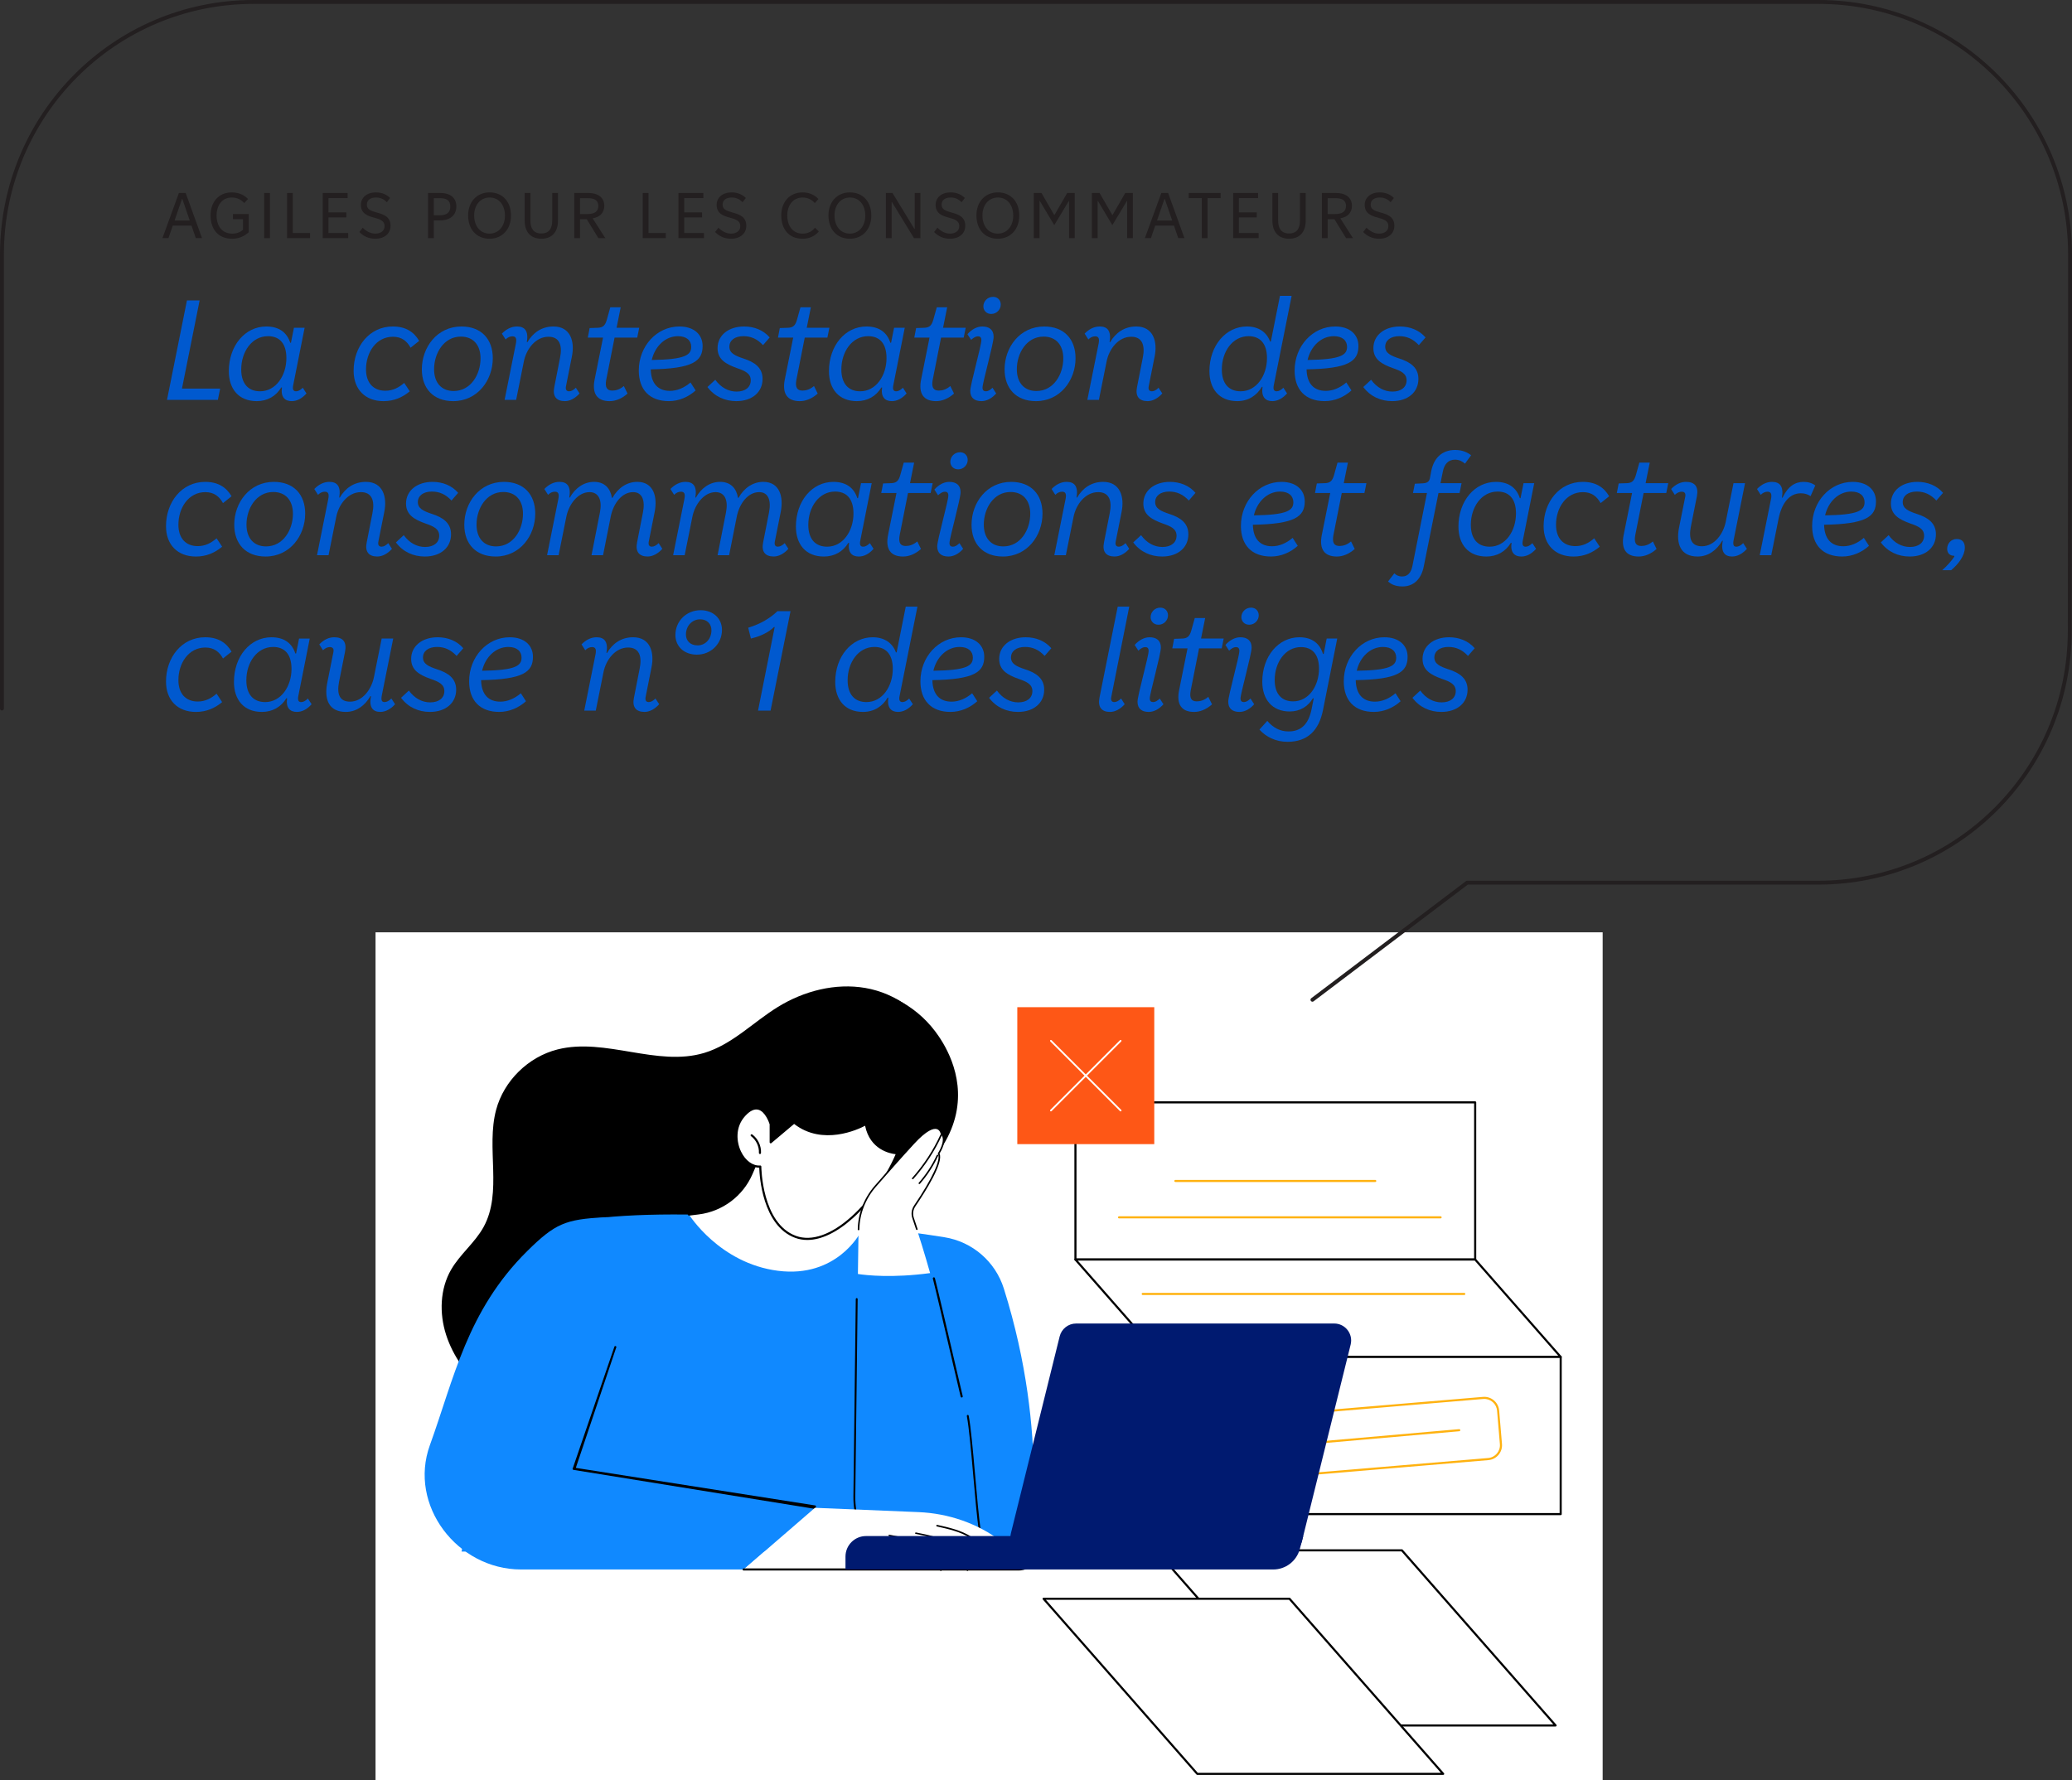 <svg xmlns="http://www.w3.org/2000/svg" xmlns:xlink="http://www.w3.org/1999/xlink" id="uuid-d842253d-c451-49f8-8462-7f6a868dd8aa" data-name="Calque 1" viewBox="0 0 320 275"><rect x="0" y="0" width="320" height="275" fill="#333333" stroke="none"/><defs><style>      .uuid-aec037a5-2c64-4f5a-8b4e-f6f7876a20de, .uuid-c6b29a44-2baa-42d3-9fbb-1afdb09be913, .uuid-4c6c3a3f-a75c-4bc6-a3bc-2c195937be29 {        fill: none;      }      .uuid-c6b29a44-2baa-42d3-9fbb-1afdb09be913 {        stroke: #231f20;        stroke-linecap: round;        stroke-linejoin: round;        stroke-width: .6px;      }      .uuid-380f0e46-c9fd-468d-936d-cdd75b1a5f69 {        fill: #231f20;      }      .uuid-167d346e-cab6-485c-81da-64b3735868e2 {        fill: #fe5716;      }      .uuid-4982195e-efdf-4c8d-a156-69452a325719 {        fill: #0059cf;      }      .uuid-4c6c3a3f-a75c-4bc6-a3bc-2c195937be29 {        stroke: #fff;        stroke-miterlimit: 10;        stroke-width: .074px;      }      .uuid-9ad41920-2ac4-4190-a6c1-78745b98e0a6 {        fill: #1089ff;      }      .uuid-10b9cdec-87dd-4cc6-ac34-16a577294489 {        clip-path: url(#uuid-8e7a969f-cd19-42dc-a751-2547253a0311);      }      .uuid-e5bc8e5d-2d03-448f-aea7-27ae50bf61bf {        fill: #fff;      }      .uuid-ea5b98b1-7b83-4f0c-896b-acda24f735b6 {        clip-path: url(#uuid-9b308573-e8e4-4772-a47c-5d368e1844fb);      }      .uuid-a11b3cec-726a-4f22-8b54-cfd2256e147d {        fill: #ffb210;      }      .uuid-fa7f10ff-d075-4aa2-9b5e-e838098abf3b {        clip-path: url(#uuid-7d7e98ab-19ca-4ced-a344-ce86477a3306);      }      .uuid-a2816836-f91f-4106-9210-b7e38e86ebf4 {        fill: #001a70;      }    </style><clipPath id="uuid-9b308573-e8e4-4772-a47c-5d368e1844fb"><rect class="uuid-aec037a5-2c64-4f5a-8b4e-f6f7876a20de" x="57.998" y="144.011" width="189.518" height="136.841"></rect></clipPath><clipPath id="uuid-8e7a969f-cd19-42dc-a751-2547253a0311"><rect class="uuid-aec037a5-2c64-4f5a-8b4e-f6f7876a20de" x="57.998" y="144.011" width="189.517" height="136.841"></rect></clipPath><clipPath id="uuid-7d7e98ab-19ca-4ced-a344-ce86477a3306"><rect class="uuid-aec037a5-2c64-4f5a-8b4e-f6f7876a20de" width="320" height="275"></rect></clipPath></defs><g class="uuid-ea5b98b1-7b83-4f0c-896b-acda24f735b6"><rect class="uuid-e5bc8e5d-2d03-448f-aea7-27ae50bf61bf" x="57.998" y="144.011" width="189.517" height="136.841"></rect><polygon class="uuid-e5bc8e5d-2d03-448f-aea7-27ae50bf61bf" points="216.511 239.472 178.532 239.472 202.271 266.519 240.25 266.519 216.511 239.472"></polygon><g class="uuid-10b9cdec-87dd-4cc6-ac34-16a577294489"><path d="M240.25,266.681h-37.979c-.047,0-.091-.02-.122-.055l-23.739-27.047c-.042-.048-.052-.116-.026-.174.026-.058.084-.096.148-.096h37.979c.047,0,.091.02.122.055l23.739,27.047c.042.048.052.116.026.174-.026.058-.084.095-.148.095M202.344,266.357h37.547l-23.454-26.722h-37.547l23.454,26.722Z"></path><polygon class="uuid-e5bc8e5d-2d03-448f-aea7-27ae50bf61bf" points="199.149 246.948 161.17 246.948 184.909 273.995 222.888 273.995 199.149 246.948"></polygon><path d="M222.888,274.157h-37.979c-.047,0-.091-.02-.122-.055l-23.739-27.047c-.042-.048-.052-.116-.026-.174.026-.058.084-.096.148-.096h37.979c.047,0,.091.02.122.055l23.739,27.047c.042.048.052.116.026.174-.026.058-.084.095-.148.095M184.982,273.832h37.547l-23.454-26.722h-37.547l23.454,26.722Z"></path><rect class="uuid-e5bc8e5d-2d03-448f-aea7-27ae50bf61bf" x="166.092" y="170.277" width="61.735" height="24.274"></rect><path d="M227.827,194.714h-61.735c-.09,0-.162-.073-.162-.162v-24.274c0-.09.073-.162.162-.162h61.735c.09,0,.162.073.162.162v24.274c0,.09-.073.162-.162.162M166.254,194.389h61.41v-23.949h-61.41v23.949Z"></path><polygon class="uuid-e5bc8e5d-2d03-448f-aea7-27ae50bf61bf" points="227.827 194.551 166.092 194.551 179.297 209.597 241.032 209.597 227.827 194.551"></polygon><path d="M241.032,209.76h-61.735c-.047,0-.091-.02-.122-.055l-13.206-15.046c-.042-.048-.052-.116-.026-.174.026-.058.084-.095.148-.095h61.735c.047,0,.091.02.122.055l13.206,15.046c.042.048.052.116.026.174-.026.058-.084.095-.148.095M179.371,209.435h61.303l-12.921-14.721h-61.303l12.921,14.721Z"></path><rect class="uuid-e5bc8e5d-2d03-448f-aea7-27ae50bf61bf" x="179.297" y="209.597" width="61.735" height="24.274"></rect><path d="M241.032,234.034h-61.735c-.09,0-.162-.073-.162-.162v-24.274c0-.09.073-.162.162-.162h61.735c.09,0,.162.073.162.162v24.274c0,.09-.073.162-.162.162M179.46,233.709h61.41v-23.949h-61.41v23.949Z"></path><path class="uuid-a11b3cec-726a-4f22-8b54-cfd2256e147d" d="M212.393,182.576h-30.867c-.09,0-.163-.073-.163-.162s.073-.162.163-.162h30.867c.09,0,.162.073.162.162s-.073.162-.162.162"></path><path class="uuid-a11b3cec-726a-4f22-8b54-cfd2256e147d" d="M222.487,188.198h-49.661c-.09,0-.162-.073-.162-.162s.073-.162.162-.162h49.661c.09,0,.162.073.162.162s-.073.162-.162.162"></path><path class="uuid-a11b3cec-726a-4f22-8b54-cfd2256e147d" d="M226.144,200.028h-49.661c-.09,0-.162-.073-.162-.162s.073-.162.162-.162h49.661c.09,0,.162.073.162.162s-.073.162-.162.162"></path><path class="uuid-a11b3cec-726a-4f22-8b54-cfd2256e147d" d="M194.004,228.495c-.424-.06-.823-.239-1.159-.522-.471-.398-.759-.955-.811-1.57l-.435-5.166c-.107-1.268.838-2.387,2.107-2.494l35.331-2.976c1.268-.107,2.387.838,2.494,2.107l.435,5.166c.052.614-.139,1.212-.537,1.683-.398.471-.956.759-1.57.811l-35.331,2.976c-.177.015-.353.01-.525-.015M229.512,216.103c-.145-.021-.295-.026-.447-.013l-35.331,2.976c-1.09.092-1.902,1.053-1.81,2.143l.435,5.166c.044.528.292,1.007.697,1.349.405.342.918.506,1.446.461l35.331-2.976c1.09-.092,1.902-1.053,1.81-2.143l-.435-5.166c-.079-.938-.802-1.67-1.696-1.797M229.846,225.372l.002 0-.002-0Z"></path><path class="uuid-a11b3cec-726a-4f22-8b54-cfd2256e147d" d="M198.526,223.422c-.073-.01-.132-.07-.139-.146-.008-.089.058-.168.148-.176l26.817-2.35c.09-.008.168.058.176.148.008.089-.058.168-.147.176l-26.817,2.35c-.013.001-.025.001-.037-.001"></path><path d="M69.685,196.09c1.383-2.385,3.68-4.155,5.005-6.574,2.944-5.373.348-12.184,1.934-18.101,1.201-4.481,4.966-8.177,9.492-9.318,7.377-1.86,15.377,2.732,22.658.535,4.309-1.3,7.548-4.75,11.373-7.103,4-2.461,8.857-3.728,13.507-2.923,4.65.805,8.996,3.855,10.791,8.194,1.498,3.622-8.604,12.011-6.717,23.558,1.496,9.152-3.706,14.348-11.543,15.593-9.255,1.47-13.581,13.126-21.803,17.679-4.943,2.737-3.564,7.647-9.202,7.007-5.131-.582-16.852-6.244-20.561-9.828-2.513-2.428-4.66-5.321-5.725-8.635-1.065-3.314-.953-7.084.789-10.086"></path><path class="uuid-9ad41920-2ac4-4190-a6c1-78745b98e0a6" d="M155.032,199.031c-1.31-4.159-4.85-7.225-9.154-7.921-11.271-1.823-39.952-5.088-55.834-2.647-5.123.787-9.206,4.697-10.249,9.774l-8.512,41.423h87.587s3.395-17.677-3.838-40.629"></path><path class="uuid-e5bc8e5d-2d03-448f-aea7-27ae50bf61bf" d="M118.3,176.128l-2.24,5.179c-1.446,3.341-4.552,5.668-8.165,6.114l-1.489.184s4.707,7.54,13.764,8.687c9.057,1.148,12.687-5.869,12.687-5.869l.866-7.604-15.423-6.691Z"></path><path d="M106.405,187.768c-.081,0-.151-.06-.161-.142-.011-.089.052-.17.141-.181l1.489-.184c3.54-.438,6.619-2.744,8.036-6.018l2.24-5.179c.035-.082.131-.12.214-.085.082.036.12.131.085.214l-2.24,5.179c-1.462,3.379-4.64,5.759-8.294,6.211l-1.489.184c-.007.001-.013.001-.02.001"></path><path d="M114.659,168.07c-.152-.46-1.145-3.633.698-6.498,1.647-2.561,4.437-3.13,5.524-3.352,1.653-.337,3.055-.171,3.915,0,.05-.795.283-2.684,1.723-4.072,1.678-1.617,3.961-1.555,5.559-1.488,4.167.176,9.085,2.312,12.347,6.636,1.193,1.581,4.561,6.52,3.226,12.733-.718,3.34-2.648,6.352-5.155,8.673-3.979,3.685-9.633,5.695-14.966,4.707-3.384-.627-6.526-2.546-8.647-5.253-.999-1.276-1.578-2.801-2.558-4.083-.915-1.196-2.179-2.193-2.79-3.598-.637-1.464-.442-3.598,1.124-4.404"></path><path class="uuid-e5bc8e5d-2d03-448f-aea7-27ae50bf61bf" d="M119.025,173.636s-1.289-4.38-4.05-1.377c-2.761,3.003-.433,8.14,2.441,7.929,0,0,0,8.862,5.454,10.864,5.454,2.002,12.724-5.839,15.693-12.913,0,0-4.075-.062-4.84-4.503,0,0-6.188,3.675-11.081-.24l-3.616,3.046v-2.806Z"></path><path d="M124.678,191.528c-.651,0-1.275-.107-1.864-.323-5.076-1.863-5.519-9.603-5.557-10.847h-.013c-1.213,0-2.384-.881-3.09-2.341-.746-1.543-1.01-4.005.701-5.867.804-.874,1.577-1.233,2.299-1.065,1.369.319,2,2.416,2.026,2.505.004.015.007.03.007.046v2.457l3.349-2.821c.059-.05.145-.051.206-.003,4.746,3.797,10.836.263,10.897.227.046-.027.102-.03.151-.008.049.023.083.067.092.12.733,4.251,4.522,4.365,4.683,4.368.054.001.104.029.133.074.029.045.035.102.014.152-1.537,3.663-4.137,7.371-6.955,9.918-2.48,2.242-4.928,3.408-7.079,3.408M117.416,180.026c.041,0,.08.015.111.043.033.031.052.074.052.119,0,.087.064,8.772,5.348,10.711,2.418.887,5.477-.186,8.614-3.021,2.731-2.469,5.256-6.042,6.785-9.595-.881-.097-3.968-.7-4.721-4.397-1.107.582-6.552,3.138-10.96-.28l-3.515,2.961c-.049.041-.116.05-.173.023-.057-.027-.094-.084-.094-.147v-2.782c-.069-.216-.665-2-1.782-2.259-.6-.139-1.267.187-1.986.968-1.601,1.741-1.35,4.054-.648,5.505.682,1.411,1.818,2.236,2.957,2.152.004-0.0.008-0.0.012-0"></path><path d="M117.369,178.253c-.003,0-.006,0-.009-0-.09-.005-.158-.081-.154-.171.051-.985-.427-2.002-1.218-2.59-.072-.054-.087-.155-.034-.227.053-.072.156-.087.227-.033.889.662,1.406,1.76,1.349,2.868-.005.087-.076.154-.162.154"></path><path class="uuid-9ad41920-2ac4-4190-a6c1-78745b98e0a6" d="M153.557,236.43c-1.42-7.752-3.546-25.277-6.374-35.956-7.741,1.103-12.995.49-14.812.195l-.407,30.476c-.081,6.069,4.816,11.033,10.886,11.033,6.801,0,11.933.942,10.708-5.748"></path><path d="M148.523,215.866c-.073,0-.139-.05-.158-.124-.179-.735-.756-3.21-1.423-6.077-1.131-4.861-2.539-10.91-2.87-12.16-.023-.087.029-.176.116-.199.086-.023.175.029.199.116.332,1.255,1.741,7.307,2.873,12.169.667,2.865,1.243,5.34,1.422,6.073.021.087-.032.175-.119.196-.013.003-.026.005-.039.005"></path><path d="M141.719,242.34c-2.675,0-5.182-1.168-7.061-3.289-1.879-2.121-2.894-4.929-2.858-7.909l.366-30.476c.001-.089.066-.16.146-.16h.002c.08.001.145.075.144.165l-.366,30.476c-.035,2.892.951,5.617,2.774,7.676,1.823,2.058,4.257,3.192,6.853,3.192,2.865,0,5.56-1.406,7.394-3.857,1.836-2.453,2.592,1.444,2.076-1.699-.585-3.557-1.213-14.232-1.867-17.712-.017-.088.034-.174.113-.192.079-.019.156.038.173.126.654,3.483,1.283,14.161,1.868,17.721.532,3.238-.247-.562-2.138,1.965-1.89,2.525-4.666,3.974-7.618,3.974"></path><path class="uuid-e5bc8e5d-2d03-448f-aea7-27ae50bf61bf" d="M143.647,196.645c-.802-2.842-1.68-5.71-2.632-8.513-.214-.629-.116-1.314.261-1.87,1.351-1.992,4.441-6.802,3.685-8.079,0,0,1.38-2.074.443-3.042,0,0-.431-2.766-4.339,1.484-2.041,2.22-4.247,4.729-5.888,6.62-1.639,1.887-2.548,4.239-2.583,6.673l-.098,6.866c1.368.208,5.323.641,11.15-.138"></path><path d="M132.595,190.031h-.002c-.067-.001-.121-.053-.121-.116.035-2.45.962-4.845,2.611-6.744,1.531-1.764,3.796-4.345,5.891-6.622,1.657-1.802,2.924-2.599,3.765-2.369.587.16.748.756.781.909.868.948-.2,2.753-.418,3.099.643,1.355-2.044,5.663-3.721,8.135-.36.531-.451,1.178-.248,1.774.193.567.388,1.154.58,1.744.02.06-.017.125-.081.143-.065.019-.133-.015-.153-.076-.192-.59-.387-1.175-.58-1.742-.225-.661-.124-1.378.275-1.967,2.807-4.138,4.183-7.114,3.681-7.962-.022-.036-.02-.081.003-.116.013-.02,1.32-2.011.457-2.904-.016-.017-.027-.038-.03-.06-.001-.006-.105-.619-.615-.758-.509-.138-1.532.149-3.51,2.3-2.092,2.275-4.356,4.854-5.886,6.617-1.614,1.859-2.521,4.204-2.555,6.602-.001.063-.056.113-.122.113"></path><path d="M140.958,182.151c-.027,0-.055-.009-.078-.026-.052-.04-.059-.113-.016-.162,1.793-2.022,3.264-4.271,4.374-6.686.026-.058.099-.085.161-.06.062.025.091.092.064.151-1.118,2.436-2.602,4.704-4.41,6.742-.024.027-.059.041-.094.041"></path><path d="M141.982,182.89c-.027,0-.055-.009-.077-.026-.052-.04-.06-.113-.017-.161,1.136-1.3,2.074-2.74,2.787-4.282.027-.058.099-.085.161-.059.062.025.09.093.063.151-.722,1.561-1.672,3.02-2.822,4.336-.024.028-.059.042-.095.042"></path><path class="uuid-9ad41920-2ac4-4190-a6c1-78745b98e0a6" d="M88.591,226.882l6.438-18.805-1.246-20.067c-.154.006-.307.013-.46.02-6.014.302-7.615.982-11.898,5.215-9.298,9.191-11.339,19.784-15.034,29.979-3.36,9.27,4.225,19.202,14.085,19.202h34.374l11.013-9.524-37.273-6.021Z"></path><path d="M125.863,233.065c-.002,0-.005,0-.007-0l-37.272-6.021c-.062-.003-.117-.04-.142-.097-.025-.057-.015-.123.025-.17l6.438-18.805c.058-.068.16-.077.229-.019.068.058.077.161.019.229l-6.224,18.551,36.941,5.798c.09.004.159.079.156.169-.004.087-.075.365-.162.365"></path><path class="uuid-e5bc8e5d-2d03-448f-aea7-27ae50bf61bf" d="M160.273,238.456c-.974-3.203-3.22,1.44-5.646-.389-3.683-2.777-8.155-4.309-12.764-4.501l-16-.665-11.013,9.524h42.435c2.069,0,3.59-1.991,2.988-3.97"></path><path d="M157.285,242.589h-42.435c-.09,0-.162-.073-.162-.162s.073-.162.162-.162h42.435c.949,0,1.817-.438,2.384-1.202.553-.746.717-1.679.449-2.558-.232-.761-.547-1.513-.938-2.233-.043-.079-.013-.177.065-.22.079-.043.177-.013.22.065.401.74.726,1.511.964,2.294.298.979.116,2.017-.499,2.846-.628.848-1.592,1.333-2.644,1.333"></path><path d="M152.693,242.223c-.002,0-.005,0-.007-0-.068-.004-.121-.062-.117-.131.108-1.985-1.301-3.622-2.655-4.492-1.571-1.008-3.425-1.421-5.218-1.821-.067-.015-.109-.081-.094-.148.015-.067.081-.108.148-.094,1.73.385,3.69.822,5.297,1.854,1.413.907,2.883,2.622,2.769,4.714-.004.066-.058.117-.123.117"></path><path d="M149.417,242.654c-.002,0-.005,0-.007-0-.068-.003-.121-.055-.117-.116.108-1.764-1.301-3.219-2.655-3.992-1.571-.896-3.425-1.263-5.218-1.618-.067-.013-.109-.072-.094-.132.015-.059.081-.096.148-.084,1.73.343,3.69.731,5.297,1.648,1.413.806,2.883,2.331,2.769,4.19-.004.059-.058.104-.123.104"></path><path d="M145.305,242.654c-.002,0-.005,0-.007-0-.068-.003-.121-.052-.117-.109.108-1.662-1.301-3.032-2.655-3.76-1.571-.844-3.425-1.19-5.218-1.524-.067-.013-.109-.068-.094-.124.015-.056.081-.09.148-.079,1.73.323,3.69.688,5.297,1.552,1.413.759,2.883,2.195,2.769,3.946-.004.055-.058.098-.123.098"></path><path class="uuid-a2816836-f91f-4106-9210-b7e38e86ebf4" d="M196.636,242.426h-66.059v-1.992c0-1.752,1.419-3.171,3.168-3.171h67.535l-.542,2.016c-.499,1.857-2.181,3.147-4.102,3.147"></path><path class="uuid-a2816836-f91f-4106-9210-b7e38e86ebf4" d="M198.52,240.089h-39.854c-1.702,0-2.952-1.599-2.543-3.253l7.532-30.412c.29-1.17,1.339-1.991,2.543-1.991h39.854c1.702,0,2.952,1.599,2.543,3.253l-7.532,30.412c-.29,1.17-1.339,1.991-2.543,1.991"></path><rect class="uuid-167d346e-cab6-485c-81da-64b3735868e2" x="157.112" y="155.573" width="21.153" height="21.153"></rect><path class="uuid-e5bc8e5d-2d03-448f-aea7-27ae50bf61bf" d="M173.075,171.637c-.026,0-.051-.01-.071-.029l-10.774-10.774c-.039-.039-.039-.103,0-.142s.103-.039.142,0l10.774,10.774c.039.039.039.103,0,.142-.02.02-.045.029-.071.029"></path><path class="uuid-4c6c3a3f-a75c-4bc6-a3bc-2c195937be29" d="M173.075,171.637c-.026,0-.051-.01-.071-.029l-10.774-10.774c-.039-.039-.039-.103,0-.142s.103-.039.142,0l10.774,10.774c.039.039.039.103,0,.142-.02.02-.045.029-.071.029Z"></path><path class="uuid-e5bc8e5d-2d03-448f-aea7-27ae50bf61bf" d="M162.302,171.637c-.026,0-.051-.01-.071-.029-.039-.039-.039-.103,0-.142l10.773-10.774c.039-.039.103-.039.142,0s.039.103,0,.142l-10.773,10.774c-.02.02-.045.029-.071.029"></path><path class="uuid-4c6c3a3f-a75c-4bc6-a3bc-2c195937be29" d="M162.302,171.637c-.026,0-.051-.01-.071-.029-.039-.039-.039-.103,0-.142l10.773-10.774c.039-.039.103-.039.142,0s.039.103,0,.142l-10.773,10.774c-.02.02-.045.029-.071.029Z"></path></g></g><g class="uuid-fa7f10ff-d075-4aa2-9b5e-e838098abf3b"><path class="uuid-c6b29a44-2baa-42d3-9fbb-1afdb09be913" d="M202.693,154.426l23.897-18.088h54.218c21.456,0,38.849-17.393,38.849-38.946l.043-35.582v-22.484c0-21.553-17.393-39.026-38.849-39.026H39.148C17.693.3.3,17.773.3,39.326v70.116"></path></g><g><path class="uuid-380f0e46-c9fd-468d-936d-cdd75b1a5f69" d="M30.237,36.775l-.66-1.929h-2.889l-.669,1.929h-.93l2.539-6.967h1.049l2.519,6.967h-.96ZM26.959,34.066h2.349l-1.149-3.338h-.05l-1.149,3.338Z"></path><path class="uuid-380f0e46-c9fd-468d-936d-cdd75b1a5f69" d="M32.52,33.247c0-2.029,1.25-3.528,3.258-3.528,1.19,0,1.979.46,2.519,1.01l-.569.64c-.5-.54-1.1-.859-1.949-.859-1.499,0-2.329,1.23-2.329,2.778,0,1.599.83,2.799,2.429,2.799.72,0,1.23-.231,1.649-.59v-1.649h-1.549v-.789h2.438v2.808c-.769.69-1.589,1.01-2.559,1.01-2.169,0-3.338-1.459-3.338-3.628Z"></path><path class="uuid-380f0e46-c9fd-468d-936d-cdd75b1a5f69" d="M40.799,36.785v-6.977h.889v6.977h-.889Z"></path><path class="uuid-380f0e46-c9fd-468d-936d-cdd75b1a5f69" d="M44.33,36.785v-6.977h.889v6.186h2.669v.79h-3.558Z"></path><path class="uuid-380f0e46-c9fd-468d-936d-cdd75b1a5f69" d="M49.839,36.785v-6.977h3.848v.79h-2.958v2.209h2.759v.779h-2.759v2.408h3.048v.79h-3.938Z"></path><path class="uuid-380f0e46-c9fd-468d-936d-cdd75b1a5f69" d="M55.499,35.836l.519-.66c.55.55,1.2.91,1.949.91.799,0,1.439-.41,1.429-1.19-.01-.78-.73-1.05-1.599-1.27-1.01-.27-2.059-.63-2.059-1.978,0-1.13.91-1.93,2.309-1.93.99,0,1.669.35,2.199.859l-.5.66c-.46-.479-.989-.73-1.689-.73-.91,0-1.399.449-1.399,1.1,0,.739.61.959,1.54,1.219,1.029.28,2.119.649,2.119,2.039,0,1.22-.94,2.009-2.359,2.009-1.02,0-1.809-.37-2.458-1.039Z"></path><path class="uuid-380f0e46-c9fd-468d-936d-cdd75b1a5f69" d="M66.109,36.785v-6.977h1.879c1.599,0,2.489.79,2.489,2.06,0,1.379-.93,2.179-2.599,2.179h-.879v2.738h-.89ZM66.999,33.257h.849c1.21,0,1.699-.46,1.699-1.379,0-.88-.56-1.27-1.569-1.27h-.979v2.648Z"></path><path class="uuid-380f0e46-c9fd-468d-936d-cdd75b1a5f69" d="M72.299,33.267c0-2.05,1.31-3.549,3.309-3.549,2.029,0,3.308,1.449,3.308,3.588,0,2.06-1.31,3.568-3.308,3.568-2.039,0-3.309-1.459-3.309-3.607ZM77.986,33.306c0-1.608-.909-2.798-2.358-2.798-1.5,0-2.399,1.23-2.399,2.759,0,1.618.899,2.818,2.359,2.818,1.499,0,2.398-1.23,2.398-2.779Z"></path><path class="uuid-380f0e46-c9fd-468d-936d-cdd75b1a5f69" d="M81.029,34.047v-4.238h.889v4.268c0,1.2.48,1.989,1.69,1.989,1.089,0,1.679-.649,1.679-2.019v-4.238h.89v4.248c0,1.919-1.06,2.818-2.568,2.818-1.489,0-2.579-.869-2.579-2.828Z"></path><path class="uuid-380f0e46-c9fd-468d-936d-cdd75b1a5f69" d="M88.689,36.785v-6.977h2.149c1.599,0,2.488.76,2.488,1.98,0,1.029-.62,1.728-1.769,1.929v.05l1.929,3.019h-1.069l-1.799-2.929h-1.04v2.929h-.889ZM89.578,33.067h1.1c1.27,0,1.729-.479,1.729-1.279,0-.79-.55-1.18-1.579-1.18h-1.25v2.459Z"></path><path class="uuid-380f0e46-c9fd-468d-936d-cdd75b1a5f69" d="M99.269,36.785v-6.977h.889v6.186h2.669v.79h-3.558Z"></path><path class="uuid-380f0e46-c9fd-468d-936d-cdd75b1a5f69" d="M104.779,36.785v-6.977h3.848v.79h-2.958v2.209h2.759v.779h-2.759v2.408h3.048v.79h-3.938Z"></path><path class="uuid-380f0e46-c9fd-468d-936d-cdd75b1a5f69" d="M110.439,35.836l.519-.66c.55.55,1.2.91,1.949.91.799,0,1.439-.41,1.429-1.19-.01-.78-.73-1.05-1.599-1.27-1.01-.27-2.059-.63-2.059-1.978,0-1.13.91-1.93,2.309-1.93.99,0,1.669.35,2.199.859l-.5.66c-.46-.479-.989-.73-1.689-.73-.91,0-1.399.449-1.399,1.1,0,.739.61.959,1.54,1.219,1.029.28,2.119.649,2.119,2.039,0,1.22-.94,2.009-2.359,2.009-1.02,0-1.809-.37-2.458-1.039Z"></path><path class="uuid-380f0e46-c9fd-468d-936d-cdd75b1a5f69" d="M120.659,33.247c0-2.029,1.279-3.528,3.288-3.528,1.139,0,1.929.46,2.449,1.02l-.56.63c-.479-.54-1.059-.859-1.889-.859-1.5,0-2.359,1.23-2.359,2.778,0,1.599.85,2.799,2.369,2.799.879,0,1.48-.37,1.909-.92l.589.59c-.58.67-1.389,1.119-2.498,1.119-2.119,0-3.298-1.459-3.298-3.628Z"></path><path class="uuid-380f0e46-c9fd-468d-936d-cdd75b1a5f69" d="M127.948,33.267c0-2.05,1.31-3.549,3.309-3.549,2.029,0,3.308,1.449,3.308,3.588,0,2.06-1.31,3.568-3.308,3.568-2.039,0-3.309-1.459-3.309-3.607ZM133.635,33.306c0-1.608-.909-2.798-2.358-2.798-1.5,0-2.399,1.23-2.399,2.759,0,1.618.899,2.818,2.359,2.818,1.499,0,2.398-1.23,2.398-2.779Z"></path><path class="uuid-380f0e46-c9fd-468d-936d-cdd75b1a5f69" d="M136.818,36.785v-6.977h1.02l3.368,5.527h.06v-5.527h.88v6.977h-.99l-3.398-5.567h-.05v5.567h-.89Z"></path><path class="uuid-380f0e46-c9fd-468d-936d-cdd75b1a5f69" d="M144.259,35.836l.519-.66c.55.55,1.2.91,1.949.91.799,0,1.439-.41,1.429-1.19-.01-.78-.73-1.05-1.599-1.27-1.01-.27-2.059-.63-2.059-1.978,0-1.13.91-1.93,2.309-1.93.99,0,1.669.35,2.199.859l-.5.66c-.46-.479-.989-.73-1.689-.73-.91,0-1.399.449-1.399,1.1,0,.739.61.959,1.539,1.219,1.03.28,2.119.649,2.119,2.039,0,1.22-.94,2.009-2.359,2.009-1.02,0-1.809-.37-2.458-1.039Z"></path><path class="uuid-380f0e46-c9fd-468d-936d-cdd75b1a5f69" d="M150.799,33.267c0-2.05,1.309-3.549,3.308-3.549,2.029,0,3.308,1.449,3.308,3.588,0,2.06-1.31,3.568-3.308,3.568-2.039,0-3.308-1.459-3.308-3.607ZM156.485,33.306c0-1.608-.909-2.798-2.358-2.798-1.5,0-2.399,1.23-2.399,2.759,0,1.618.899,2.818,2.359,2.818,1.499,0,2.398-1.23,2.398-2.779Z"></path><path class="uuid-380f0e46-c9fd-468d-936d-cdd75b1a5f69" d="M159.658,36.785v-6.977h1.19l1.958,3.389h.051l1.959-3.389h1.168v6.977h-.879v-5.717h-.05l-2.209,3.668h-.05l-2.199-3.688h-.05v5.737h-.89Z"></path><path class="uuid-380f0e46-c9fd-468d-936d-cdd75b1a5f69" d="M168.628,36.785v-6.977h1.19l1.959,3.389h.05l1.959-3.389h1.169v6.977h-.879v-5.717h-.051l-2.209,3.668h-.049l-2.199-3.688h-.051v5.737h-.889Z"></path><path class="uuid-380f0e46-c9fd-468d-936d-cdd75b1a5f69" d="M181.966,36.775l-.66-1.929h-2.889l-.67,1.929h-.93l2.539-6.967h1.049l2.519,6.967h-.959ZM178.687,34.066h2.35l-1.15-3.338h-.049l-1.15,3.338Z"></path><path class="uuid-380f0e46-c9fd-468d-936d-cdd75b1a5f69" d="M185.607,36.785v-6.186h-2.019v-.79h4.917v.79h-2.009v6.186h-.89Z"></path><path class="uuid-380f0e46-c9fd-468d-936d-cdd75b1a5f69" d="M190.448,36.785v-6.977h3.848v.79h-2.958v2.209h2.758v.779h-2.758v2.408h3.048v.79h-3.938Z"></path><path class="uuid-380f0e46-c9fd-468d-936d-cdd75b1a5f69" d="M196.507,34.047v-4.238h.89v4.268c0,1.2.479,1.989,1.69,1.989,1.089,0,1.679-.649,1.679-2.019v-4.238h.89v4.248c0,1.919-1.06,2.818-2.568,2.818-1.489,0-2.579-.869-2.579-2.828Z"></path><path class="uuid-380f0e46-c9fd-468d-936d-cdd75b1a5f69" d="M204.158,36.785v-6.977h2.148c1.6,0,2.488.76,2.488,1.98,0,1.029-.619,1.728-1.769,1.929v.05l1.929,3.019h-1.068l-1.8-2.929h-1.04v2.929h-.889ZM205.046,33.067h1.1c1.27,0,1.73-.479,1.73-1.279,0-.79-.55-1.18-1.579-1.18h-1.25v2.459Z"></path><path class="uuid-380f0e46-c9fd-468d-936d-cdd75b1a5f69" d="M210.528,35.836l.519-.66c.55.55,1.2.91,1.949.91.8,0,1.438-.41,1.429-1.19-.01-.78-.729-1.05-1.599-1.27-1.01-.27-2.06-.63-2.06-1.978,0-1.13.91-1.93,2.309-1.93.99,0,1.67.35,2.199.859l-.5.66c-.459-.479-.988-.73-1.688-.73-.909,0-1.399.449-1.399,1.1,0,.739.609.959,1.539,1.219,1.029.28,2.119.649,2.119,2.039,0,1.22-.94,2.009-2.359,2.009-1.02,0-1.809-.37-2.458-1.039Z"></path></g><g><path class="uuid-4982195e-efdf-4c8d-a156-69452a325719" d="M28.873,46.404h1.958l-2.728,13.62h5.897l-.352,1.738h-7.856l3.081-15.358Z"></path><path class="uuid-4982195e-efdf-4c8d-a156-69452a325719" d="M35.34,57.34c0-3.96,2.508-6.909,5.787-6.909,2.002,0,3.19.946,3.697,2.509h.11l.462-2.311h1.65l-1.76,8.846c-.132.616-.022.968.44.968.308,0,.66-.176,1.034-.55l.572.88c-.704.792-1.474,1.188-2.289,1.188-1.034,0-1.716-.616-1.496-2.112h-.11c-.815,1.342-2.134,2.112-3.785,2.112-2.794,0-4.312-1.893-4.312-4.621ZM44.23,55.315c0-2.31-1.1-3.388-2.838-3.388-2.508,0-4.137,2.42-4.137,5.148,0,2.244,1.144,3.366,2.905,3.366,2.464,0,4.07-2.442,4.07-5.127Z"></path><path class="uuid-4982195e-efdf-4c8d-a156-69452a325719" d="M54.612,57.274c0-3.719,2.42-6.844,6.051-6.844,2.024,0,3.278.858,4.071,2.223l-1.32,1.057c-.572-1.034-1.386-1.694-2.728-1.694-2.596,0-4.159,2.42-4.159,5.038,0,2.068,1.122,3.301,2.993,3.301,1.144,0,2.068-.484,2.904-1.21l.858,1.298c-1.1.924-2.42,1.519-4.048,1.519-2.838,0-4.621-1.826-4.621-4.686Z"></path><path class="uuid-4982195e-efdf-4c8d-a156-69452a325719" d="M65.149,57.054c0-3.41,2.354-6.623,6.117-6.623,3.059,0,4.841,1.937,4.841,4.907,0,3.389-2.354,6.623-6.117,6.623-3.059,0-4.841-1.959-4.841-4.907ZM74.215,55.359c0-2.134-1.188-3.366-3.037-3.366-2.64,0-4.137,2.574-4.137,5.039,0,2.112,1.167,3.366,3.015,3.366,2.662,0,4.159-2.574,4.159-5.039Z"></path><path class="uuid-4982195e-efdf-4c8d-a156-69452a325719" d="M84.709,52.016c-2.002,0-3.433,1.914-3.807,3.828l-1.188,5.919h-1.782l1.738-8.669c.154-.77.022-1.145-.528-1.145-.374,0-.726.154-1.056.484l-.572-.902c.682-.704,1.474-1.101,2.333-1.101,1.21,0,1.804.704,1.518,2.421h.088c.836-1.431,2.178-2.421,4.027-2.421,2.64,0,3.322,2.333,2.838,4.665l-.902,4.532c-.11.507.044.815.484.815.33,0,.682-.198,1.034-.55l.572.88c-.682.77-1.496,1.188-2.266,1.188-1.32,0-1.937-.748-1.628-2.2l.88-4.489c.396-1.935-.088-3.256-1.782-3.256Z"></path><path class="uuid-4982195e-efdf-4c8d-a156-69452a325719" d="M91.836,58.616l1.298-6.469h-2.354l.286-1.475,1.298-.044c.748-.044,1.1-.33,1.364-1.276l.528-1.892h1.606l-.638,3.168h3.498l-.308,1.519h-3.498l-1.298,6.557c-.198,1.122.11,1.628.946,1.628.55,0,1.167-.176,1.782-.704l.572,1.167c-.902.792-1.848,1.166-2.772,1.166-1.914,0-2.751-1.145-2.31-3.345Z"></path><path class="uuid-4982195e-efdf-4c8d-a156-69452a325719" d="M98.655,57.23c0-3.763,2.772-6.8,6.271-6.8,2.266,0,3.586,1.255,3.586,3.015,0,2.354-1.519,3.499-8.009,3.608.044,2.2,1.122,3.323,2.97,3.323,1.079,0,2.201-.463,3.169-1.299l.792,1.232c-1.122,1.012-2.575,1.65-4.137,1.65-2.992,0-4.643-1.782-4.643-4.731ZM106.752,53.577c0-.968-.704-1.649-2.046-1.649-1.98,0-3.564,1.584-4.049,3.674,5.149-.065,6.095-.769,6.095-2.024Z"></path><path class="uuid-4982195e-efdf-4c8d-a156-69452a325719" d="M109.258,59.782l1.21-1.122c.858,1.188,2.024,1.826,3.3,1.826,1.342,0,2.178-.682,2.178-1.738,0-1.056-.858-1.452-2.134-1.892-1.716-.616-2.992-1.343-2.992-3.081,0-2.002,1.716-3.345,4.092-3.345,1.585,0,2.993.572,3.961,1.694l-1.034,1.188c-.88-.946-1.849-1.386-3.015-1.386-1.364,0-2.178.659-2.178,1.628,0,.99.858,1.386,2.178,1.826,1.716.55,2.948,1.408,2.948,3.147,0,2.024-1.584,3.433-4.048,3.433-1.76,0-3.367-.704-4.467-2.179Z"></path><path class="uuid-4982195e-efdf-4c8d-a156-69452a325719" d="M121.205,58.616l1.298-6.469h-2.354l.286-1.475,1.298-.044c.748-.044,1.1-.33,1.364-1.276l.528-1.892h1.606l-.638,3.168h3.498l-.308,1.519h-3.498l-1.298,6.557c-.198,1.122.11,1.628.946,1.628.55,0,1.167-.176,1.782-.704l.572,1.167c-.902.792-1.848,1.166-2.772,1.166-1.914,0-2.751-1.145-2.31-3.345Z"></path><path class="uuid-4982195e-efdf-4c8d-a156-69452a325719" d="M128.024,57.34c0-3.96,2.508-6.909,5.787-6.909,2.002,0,3.19.946,3.697,2.509h.11l.462-2.311h1.65l-1.76,8.846c-.132.616-.022.968.44.968.308,0,.66-.176,1.034-.55l.572.88c-.704.792-1.474,1.188-2.289,1.188-1.034,0-1.716-.616-1.496-2.112h-.11c-.814,1.342-2.134,2.112-3.785,2.112-2.794,0-4.312-1.893-4.312-4.621ZM136.914,55.315c0-2.31-1.1-3.388-2.838-3.388-2.508,0-4.137,2.42-4.137,5.148,0,2.244,1.145,3.366,2.904,3.366,2.465,0,4.071-2.442,4.071-5.127Z"></path><path class="uuid-4982195e-efdf-4c8d-a156-69452a325719" d="M142.258,58.616l1.298-6.469h-2.354l.286-1.475,1.298-.044c.748-.044,1.1-.33,1.364-1.276l.528-1.892h1.606l-.638,3.168h3.498l-.308,1.519h-3.498l-1.298,6.557c-.198,1.122.11,1.628.946,1.628.55,0,1.167-.176,1.782-.704l.572,1.167c-.902.792-1.848,1.166-2.772,1.166-1.914,0-2.751-1.145-2.311-3.345Z"></path><path class="uuid-4982195e-efdf-4c8d-a156-69452a325719" d="M149.848,60.377c0-.969,1.716-6.976,1.716-7.834,0-.44-.198-.594-.528-.594s-.682.198-1.056.55l-.572-.88c.682-.769,1.496-1.188,2.31-1.188,1.034,0,1.738.484,1.738,1.585,0,1.056-1.716,7.106-1.716,7.854,0,.418.198.572.528.572s.66-.198,1.012-.55l.572.88c-.682.792-1.518,1.188-2.266,1.188-1.056,0-1.738-.484-1.738-1.584ZM151.872,47.328c0-.792.638-1.474,1.496-1.474.748,0,1.188.55,1.188,1.188,0,.748-.616,1.452-1.474,1.452-.748,0-1.21-.551-1.21-1.167Z"></path><path class="uuid-4982195e-efdf-4c8d-a156-69452a325719" d="M155.149,57.054c0-3.41,2.354-6.623,6.117-6.623,3.059,0,4.841,1.937,4.841,4.907,0,3.389-2.354,6.623-6.117,6.623-3.059,0-4.841-1.959-4.841-4.907ZM164.214,55.359c0-2.134-1.188-3.366-3.036-3.366-2.64,0-4.137,2.574-4.137,5.039,0,2.112,1.167,3.366,3.015,3.366,2.662,0,4.158-2.574,4.158-5.039Z"></path><path class="uuid-4982195e-efdf-4c8d-a156-69452a325719" d="M174.708,52.016c-2.002,0-3.432,1.914-3.807,3.828l-1.188,5.919h-1.783l1.738-8.669c.154-.77.022-1.145-.527-1.145-.374,0-.727.154-1.057.484l-.572-.902c.683-.704,1.475-1.101,2.333-1.101,1.21,0,1.804.704,1.519,2.421h.088c.836-1.431,2.178-2.421,4.026-2.421,2.64,0,3.322,2.333,2.839,4.665l-.902,4.532c-.11.507.043.815.484.815.33,0,.682-.198,1.033-.55l.572.88c-.682.77-1.496,1.188-2.266,1.188-1.32,0-1.938-.748-1.629-2.2l.881-4.489c.396-1.935-.089-3.256-1.783-3.256Z"></path><path class="uuid-4982195e-efdf-4c8d-a156-69452a325719" d="M186.785,57.318c0-3.938,2.531-6.888,5.787-6.888,1.848,0,3.08.925,3.586,2.333h.111l1.408-7.064h1.804l-2.751,13.774c-.131.616-.021.968.44.968.33,0,.683-.198,1.034-.55l.572.88c-.704.792-1.496,1.188-2.289,1.188-1.033,0-1.738-.616-1.496-2.2h-.109c-.815,1.364-2.112,2.2-3.807,2.2-2.795,0-4.291-1.893-4.291-4.643ZM195.674,55.315c0-2.31-1.122-3.388-2.839-3.388-2.508,0-4.137,2.42-4.137,5.148,0,2.244,1.145,3.366,2.904,3.366,2.465,0,4.071-2.442,4.071-5.127Z"></path><path class="uuid-4982195e-efdf-4c8d-a156-69452a325719" d="M199.941,57.23c0-3.763,2.773-6.8,6.271-6.8,2.266,0,3.586,1.255,3.586,3.015,0,2.354-1.518,3.499-8.009,3.608.044,2.2,1.122,3.323,2.97,3.323,1.079,0,2.201-.463,3.17-1.299l.791,1.232c-1.121,1.012-2.574,1.65-4.137,1.65-2.992,0-4.643-1.782-4.643-4.731ZM208.039,53.577c0-.968-.704-1.649-2.047-1.649-1.98,0-3.564,1.584-4.049,3.674,5.149-.065,6.096-.769,6.096-2.024Z"></path><path class="uuid-4982195e-efdf-4c8d-a156-69452a325719" d="M210.544,59.782l1.211-1.122c.857,1.188,2.023,1.826,3.3,1.826,1.343,0,2.179-.682,2.179-1.738,0-1.056-.858-1.452-2.135-1.892-1.717-.616-2.992-1.343-2.992-3.081,0-2.002,1.717-3.345,4.092-3.345,1.585,0,2.993.572,3.961,1.694l-1.033,1.188c-.881-.946-1.85-1.386-3.016-1.386-1.363,0-2.178.659-2.178,1.628,0,.99.857,1.386,2.178,1.826,1.717.55,2.949,1.408,2.949,3.147,0,2.024-1.584,3.433-4.049,3.433-1.76,0-3.367-.704-4.467-2.179Z"></path></g><g><path class="uuid-4982195e-efdf-4c8d-a156-69452a325719" d="M25.638,81.276c0-3.719,2.42-6.844,6.051-6.844,2.024,0,3.278.858,4.071,2.223l-1.32,1.057c-.572-1.034-1.386-1.694-2.728-1.694-2.596,0-4.159,2.42-4.159,5.038,0,2.068,1.122,3.301,2.993,3.301,1.144,0,2.068-.484,2.904-1.21l.858,1.298c-1.1.924-2.42,1.519-4.048,1.519-2.838,0-4.621-1.826-4.621-4.686Z"></path><path class="uuid-4982195e-efdf-4c8d-a156-69452a325719" d="M36.176,81.055c0-3.41,2.354-6.623,6.117-6.623,3.059,0,4.841,1.937,4.841,4.907,0,3.389-2.354,6.623-6.117,6.623-3.059,0-4.841-1.959-4.841-4.907ZM45.241,79.361c0-2.134-1.188-3.366-3.037-3.366-2.64,0-4.137,2.574-4.137,5.039,0,2.112,1.167,3.366,3.015,3.366,2.662,0,4.159-2.574,4.159-5.039Z"></path><path class="uuid-4982195e-efdf-4c8d-a156-69452a325719" d="M55.734,76.017c-2.002,0-3.432,1.914-3.806,3.828l-1.188,5.919h-1.782l1.738-8.669c.154-.77.022-1.145-.528-1.145-.374,0-.726.154-1.056.484l-.572-.902c.682-.704,1.474-1.101,2.333-1.101,1.21,0,1.804.704,1.518,2.421h.088c.836-1.431,2.178-2.421,4.027-2.421,2.64,0,3.322,2.333,2.838,4.665l-.902,4.532c-.11.507.044.815.484.815.33,0,.682-.198,1.034-.55l.572.88c-.682.77-1.496,1.188-2.266,1.188-1.32,0-1.937-.748-1.628-2.2l.88-4.489c.396-1.935-.088-3.256-1.783-3.256Z"></path><path class="uuid-4982195e-efdf-4c8d-a156-69452a325719" d="M61.145,83.784l1.21-1.122c.858,1.188,2.024,1.826,3.3,1.826,1.342,0,2.178-.682,2.178-1.738,0-1.056-.858-1.452-2.134-1.892-1.716-.616-2.992-1.343-2.992-3.081,0-2.002,1.716-3.345,4.092-3.345,1.585,0,2.993.572,3.961,1.694l-1.034,1.188c-.88-.946-1.849-1.386-3.015-1.386-1.364,0-2.178.659-2.178,1.628,0,.99.858,1.386,2.178,1.826,1.716.55,2.948,1.408,2.948,3.147,0,2.024-1.584,3.433-4.048,3.433-1.76,0-3.367-.704-4.467-2.179Z"></path><path class="uuid-4982195e-efdf-4c8d-a156-69452a325719" d="M71.705,81.055c0-3.41,2.354-6.623,6.117-6.623,3.059,0,4.841,1.937,4.841,4.907,0,3.389-2.354,6.623-6.117,6.623-3.059,0-4.841-1.959-4.841-4.907ZM80.77,79.361c0-2.134-1.188-3.366-3.037-3.366-2.64,0-4.137,2.574-4.137,5.039,0,2.112,1.167,3.366,3.015,3.366,2.662,0,4.159-2.574,4.159-5.039Z"></path><path class="uuid-4982195e-efdf-4c8d-a156-69452a325719" d="M98.394,83.763l.902-4.599c.374-1.915-.132-3.147-1.518-3.147-1.716,0-3.037,1.716-3.455,3.762l-1.188,5.985h-1.782l1.298-6.601c.374-1.893-.176-3.147-1.606-3.147-1.804,0-3.212,1.914-3.586,3.828l-1.188,5.919h-1.782l1.738-8.669c.154-.77.022-1.145-.528-1.145-.374,0-.726.154-1.056.484l-.572-.902c.682-.704,1.474-1.101,2.333-1.101,1.21,0,1.804.704,1.518,2.421h.088c.792-1.431,2.134-2.421,3.741-2.421,1.65,0,2.53,1.034,2.751,2.465h.088c.836-1.496,2.2-2.465,3.829-2.465,2.486,0,3.168,2.245,2.684,4.665l-.902,4.532c-.11.507.044.815.462.815.33,0,.704-.198,1.056-.55l.572.88c-.682.77-1.519,1.188-2.267,1.188-1.32,0-1.936-.748-1.628-2.2Z"></path><path class="uuid-4982195e-efdf-4c8d-a156-69452a325719" d="M117.863,83.763l.902-4.599c.374-1.915-.132-3.147-1.518-3.147-1.716,0-3.037,1.716-3.455,3.762l-1.188,5.985h-1.782l1.298-6.601c.374-1.893-.176-3.147-1.606-3.147-1.804,0-3.212,1.914-3.586,3.828l-1.188,5.919h-1.782l1.738-8.669c.154-.77.022-1.145-.528-1.145-.374,0-.726.154-1.056.484l-.572-.902c.682-.704,1.474-1.101,2.333-1.101,1.21,0,1.804.704,1.518,2.421h.088c.792-1.431,2.134-2.421,3.741-2.421,1.65,0,2.53,1.034,2.751,2.465h.088c.836-1.496,2.2-2.465,3.829-2.465,2.486,0,3.168,2.245,2.684,4.665l-.902,4.532c-.11.507.044.815.462.815.33,0,.704-.198,1.056-.55l.572.88c-.682.77-1.519,1.188-2.267,1.188-1.32,0-1.936-.748-1.628-2.2Z"></path><path class="uuid-4982195e-efdf-4c8d-a156-69452a325719" d="M122.921,81.342c0-3.96,2.508-6.909,5.787-6.909,2.002,0,3.19.946,3.697,2.509h.11l.462-2.311h1.65l-1.76,8.846c-.132.616-.022.968.44.968.308,0,.66-.176,1.034-.55l.572.88c-.704.792-1.474,1.188-2.289,1.188-1.034,0-1.716-.616-1.496-2.112h-.11c-.814,1.342-2.134,2.112-3.785,2.112-2.794,0-4.312-1.893-4.312-4.621ZM131.81,79.317c0-2.31-1.1-3.388-2.838-3.388-2.508,0-4.137,2.42-4.137,5.148,0,2.244,1.145,3.366,2.904,3.366,2.465,0,4.071-2.442,4.071-5.127Z"></path><path class="uuid-4982195e-efdf-4c8d-a156-69452a325719" d="M137.155,82.618l1.298-6.469h-2.354l.286-1.475,1.298-.044c.748-.044,1.1-.33,1.364-1.276l.528-1.892h1.606l-.638,3.168h3.498l-.308,1.519h-3.498l-1.298,6.557c-.198,1.122.11,1.628.946,1.628.55,0,1.167-.176,1.782-.704l.572,1.167c-.902.792-1.848,1.166-2.772,1.166-1.914,0-2.751-1.145-2.31-3.345Z"></path><path class="uuid-4982195e-efdf-4c8d-a156-69452a325719" d="M144.745,84.379c0-.969,1.716-6.976,1.716-7.834,0-.44-.198-.594-.528-.594s-.682.198-1.056.55l-.572-.88c.682-.769,1.496-1.188,2.31-1.188,1.034,0,1.738.484,1.738,1.585,0,1.056-1.716,7.106-1.716,7.854,0,.418.198.572.528.572s.66-.198,1.012-.55l.572.88c-.682.792-1.518,1.188-2.266,1.188-1.056,0-1.738-.484-1.738-1.584ZM146.769,71.33c0-.792.638-1.474,1.496-1.474.748,0,1.188.55,1.188,1.188,0,.748-.616,1.452-1.474,1.452-.748,0-1.21-.551-1.21-1.167Z"></path><path class="uuid-4982195e-efdf-4c8d-a156-69452a325719" d="M150.046,81.055c0-3.41,2.354-6.623,6.117-6.623,3.059,0,4.841,1.937,4.841,4.907,0,3.389-2.354,6.623-6.117,6.623-3.059,0-4.841-1.959-4.841-4.907ZM159.112,79.361c0-2.134-1.188-3.366-3.037-3.366-2.64,0-4.137,2.574-4.137,5.039,0,2.112,1.167,3.366,3.015,3.366,2.662,0,4.159-2.574,4.159-5.039Z"></path><path class="uuid-4982195e-efdf-4c8d-a156-69452a325719" d="M169.605,76.017c-2.002,0-3.432,1.914-3.807,3.828l-1.188,5.919h-1.783l1.738-8.669c.154-.77.022-1.145-.527-1.145-.374,0-.727.154-1.057.484l-.572-.902c.683-.704,1.475-1.101,2.333-1.101,1.21,0,1.804.704,1.519,2.421h.088c.836-1.431,2.178-2.421,4.026-2.421,2.64,0,3.322,2.333,2.839,4.665l-.902,4.532c-.11.507.043.815.484.815.33,0,.682-.198,1.033-.55l.572.88c-.682.77-1.496,1.188-2.266,1.188-1.32,0-1.938-.748-1.629-2.2l.881-4.489c.396-1.935-.089-3.256-1.783-3.256Z"></path><path class="uuid-4982195e-efdf-4c8d-a156-69452a325719" d="M175.016,83.784l1.21-1.122c.858,1.188,2.024,1.826,3.301,1.826,1.342,0,2.178-.682,2.178-1.738,0-1.056-.857-1.452-2.134-1.892-1.716-.616-2.992-1.343-2.992-3.081,0-2.002,1.716-3.345,4.093-3.345,1.584,0,2.992.572,3.961,1.694l-1.035,1.188c-.88-.946-1.848-1.386-3.014-1.386-1.365,0-2.179.659-2.179,1.628,0,.99.858,1.386,2.179,1.826,1.716.55,2.947,1.408,2.947,3.147,0,2.024-1.584,3.433-4.048,3.433-1.761,0-3.366-.704-4.467-2.179Z"></path><path class="uuid-4982195e-efdf-4c8d-a156-69452a325719" d="M191.648,81.232c0-3.763,2.772-6.8,6.271-6.8,2.266,0,3.586,1.255,3.586,3.015,0,2.354-1.518,3.499-8.01,3.608.045,2.2,1.123,3.323,2.971,3.323,1.078,0,2.201-.463,3.168-1.299l.793,1.232c-1.122,1.012-2.574,1.65-4.137,1.65-2.992,0-4.643-1.782-4.643-4.731ZM199.746,77.579c0-.968-.705-1.649-2.047-1.649-1.98,0-3.564,1.584-4.049,3.674,5.148-.065,6.096-.769,6.096-2.024Z"></path><path class="uuid-4982195e-efdf-4c8d-a156-69452a325719" d="M204.144,82.618l1.298-6.469h-2.354l.286-1.475,1.298-.044c.748-.044,1.101-.33,1.365-1.276l.527-1.892h1.606l-.638,3.168h3.498l-.309,1.519h-3.498l-1.298,6.557c-.198,1.122.11,1.628.946,1.628.55,0,1.166-.176,1.781-.704l.572,1.167c-.902.792-1.848,1.166-2.772,1.166-1.914,0-2.751-1.145-2.311-3.345Z"></path><path class="uuid-4982195e-efdf-4c8d-a156-69452a325719" d="M216.595,90.583c-.99,0-1.717-.286-2.223-.769l.969-1.255c.285.286.66.484,1.209.484.815,0,1.365-.528,1.585-1.628l2.244-11.266h-2.156l.286-1.431,1.275-.065c.66-.044.947-.286,1.057-.815l.198-1.056c.418-2.156,1.782-3.279,3.696-3.279,1.078,0,1.871.352,2.465.815l-.946,1.298c-.418-.352-.88-.615-1.54-.615-1.034,0-1.672.682-1.893,1.892l-.352,1.738h3.256l-.309,1.519h-3.256l-2.266,11.31c-.397,2.024-1.585,3.124-3.301,3.124Z"></path><path class="uuid-4982195e-efdf-4c8d-a156-69452a325719" d="M225.242,81.342c0-3.96,2.508-6.909,5.786-6.909,2.003,0,3.19.946,3.696,2.509h.11l.462-2.311h1.65l-1.76,8.846c-.133.616-.022.968.44.968.309,0,.66-.176,1.034-.55l.572.88c-.704.792-1.474,1.188-2.288,1.188-1.035,0-1.717-.616-1.496-2.112h-.11c-.814,1.342-2.134,2.112-3.784,2.112-2.795,0-4.312-1.893-4.312-4.621ZM234.13,79.317c0-2.31-1.1-3.388-2.838-3.388-2.509,0-4.137,2.42-4.137,5.148,0,2.244,1.145,3.366,2.904,3.366,2.465,0,4.07-2.442,4.07-5.127Z"></path><path class="uuid-4982195e-efdf-4c8d-a156-69452a325719" d="M238.397,81.276c0-3.719,2.421-6.844,6.051-6.844,2.024,0,3.278.858,4.071,2.223l-1.32,1.057c-.572-1.034-1.387-1.694-2.728-1.694-2.597,0-4.159,2.42-4.159,5.038,0,2.068,1.122,3.301,2.993,3.301,1.144,0,2.068-.484,2.904-1.21l.857,1.298c-1.1.924-2.42,1.519-4.049,1.519-2.838,0-4.62-1.826-4.62-4.686Z"></path><path class="uuid-4982195e-efdf-4c8d-a156-69452a325719" d="M250.761,82.618l1.298-6.469h-2.354l.286-1.475,1.298-.044c.748-.044,1.101-.33,1.365-1.276l.527-1.892h1.606l-.638,3.168h3.498l-.309,1.519h-3.498l-1.298,6.557c-.198,1.122.11,1.628.946,1.628.55,0,1.166-.176,1.781-.704l.572,1.167c-.902.792-1.848,1.166-2.772,1.166-1.914,0-2.751-1.145-2.311-3.345Z"></path><path class="uuid-4982195e-efdf-4c8d-a156-69452a325719" d="M259.318,81.474l.947-4.731c.109-.506-.066-.792-.551-.792-.33,0-.682.132-1.057.484l-.571-.902c.726-.748,1.496-1.101,2.31-1.101,1.343,0,1.959.727,1.673,2.223l-.924,4.643c-.397,2.003.132,3.081,1.694,3.081,1.935,0,3.322-1.915,3.696-3.829l1.188-5.919h1.781l-1.76,8.779c-.132.683-.044,1.034.418,1.034.33,0,.682-.176,1.057-.55l.572.88c-.639.727-1.453,1.188-2.289,1.188-1.145,0-1.781-.727-1.43-2.442h-.088c-.836,1.452-2.156,2.442-3.807,2.442-2.619,0-3.367-1.937-2.861-4.489Z"></path><path class="uuid-4982195e-efdf-4c8d-a156-69452a325719" d="M272.959,75.951c-.352,0-.727.176-1.034.484l-.572-.902c.683-.704,1.474-1.101,2.311-1.101,1.231,0,1.826.704,1.54,2.442h.088c.858-1.782,1.959-2.442,3.256-2.442.727,0,1.343.198,1.805.551l-.726,1.65c-.397-.265-.902-.44-1.497-.44-1.869,0-2.992,1.65-3.453,3.961l-1.123,5.61h-1.782l1.738-8.669c.154-.77.022-1.145-.55-1.145Z"></path><path class="uuid-4982195e-efdf-4c8d-a156-69452a325719" d="M279.867,81.232c0-3.763,2.772-6.8,6.271-6.8,2.267,0,3.587,1.255,3.587,3.015,0,2.354-1.52,3.499-8.01,3.608.044,2.2,1.122,3.323,2.971,3.323,1.078,0,2.2-.463,3.168-1.299l.793,1.232c-1.123,1.012-2.575,1.65-4.137,1.65-2.992,0-4.643-1.782-4.643-4.731ZM287.963,77.579c0-.968-.704-1.649-2.046-1.649-1.98,0-3.564,1.584-4.049,3.674,5.148-.065,6.095-.769,6.095-2.024Z"></path><path class="uuid-4982195e-efdf-4c8d-a156-69452a325719" d="M290.47,83.784l1.21-1.122c.858,1.188,2.024,1.826,3.3,1.826,1.343,0,2.179-.682,2.179-1.738,0-1.056-.858-1.452-2.134-1.892-1.717-.616-2.992-1.343-2.992-3.081,0-2.002,1.716-3.345,4.092-3.345,1.584,0,2.992.572,3.961,1.694l-1.034,1.188c-.88-.946-1.849-1.386-3.015-1.386-1.364,0-2.178.659-2.178,1.628,0,.99.857,1.386,2.178,1.826,1.717.55,2.948,1.408,2.948,3.147,0,2.024-1.584,3.433-4.048,3.433-1.761,0-3.367-.704-4.467-2.179Z"></path><path class="uuid-4982195e-efdf-4c8d-a156-69452a325719" d="M301.822,85.984v-.132c-.727,0-1.1-.44-1.1-1.078,0-.836.615-1.519,1.474-1.519.792,0,1.254.463,1.254,1.32,0,1.255-.989,2.553-2.112,3.499h-1.387c.705-.616,1.52-1.519,1.871-2.091Z"></path></g><g><path class="uuid-4982195e-efdf-4c8d-a156-69452a325719" d="M25.638,105.278c0-3.719,2.42-6.844,6.051-6.844,2.024,0,3.278.858,4.071,2.223l-1.32,1.057c-.572-1.034-1.386-1.694-2.728-1.694-2.596,0-4.159,2.42-4.159,5.038,0,2.068,1.122,3.301,2.993,3.301,1.144,0,2.068-.484,2.904-1.21l.858,1.298c-1.1.924-2.42,1.519-4.048,1.519-2.838,0-4.621-1.826-4.621-4.686Z"></path><path class="uuid-4982195e-efdf-4c8d-a156-69452a325719" d="M36.132,105.344c0-3.96,2.508-6.909,5.787-6.909,2.002,0,3.19.946,3.697,2.509h.11l.462-2.311h1.65l-1.76,8.846c-.132.616-.022.968.44.968.308,0,.66-.176,1.034-.55l.572.88c-.704.792-1.474,1.188-2.289,1.188-1.034,0-1.716-.616-1.496-2.112h-.11c-.814,1.342-2.134,2.112-3.785,2.112-2.794,0-4.312-1.893-4.312-4.621ZM45.021,103.319c0-2.31-1.1-3.388-2.838-3.388-2.508,0-4.137,2.42-4.137,5.148,0,2.244,1.145,3.366,2.904,3.366,2.465,0,4.071-2.442,4.071-5.127Z"></path><path class="uuid-4982195e-efdf-4c8d-a156-69452a325719" d="M50.541,105.475l.946-4.731c.11-.506-.066-.792-.55-.792-.33,0-.682.132-1.056.484l-.572-.902c.726-.748,1.496-1.101,2.31-1.101,1.342,0,1.958.727,1.672,2.223l-.924,4.643c-.397,2.003.132,3.081,1.694,3.081,1.937,0,3.323-1.915,3.697-3.829l1.188-5.919h1.782l-1.76,8.779c-.132.683-.044,1.034.418,1.034.33,0,.682-.176,1.057-.55l.572.88c-.638.727-1.452,1.188-2.288,1.188-1.145,0-1.782-.727-1.43-2.442h-.088c-.836,1.452-2.156,2.442-3.806,2.442-2.619,0-3.367-1.937-2.861-4.489Z"></path><path class="uuid-4982195e-efdf-4c8d-a156-69452a325719" d="M61.937,107.786l1.21-1.122c.858,1.188,2.024,1.826,3.3,1.826,1.342,0,2.178-.682,2.178-1.738,0-1.056-.858-1.452-2.134-1.892-1.716-.616-2.992-1.343-2.992-3.081,0-2.002,1.716-3.345,4.092-3.345,1.585,0,2.993.572,3.961,1.694l-1.034,1.188c-.88-.946-1.849-1.386-3.015-1.386-1.364,0-2.178.659-2.178,1.628,0,.99.858,1.386,2.178,1.826,1.716.55,2.948,1.408,2.948,3.147,0,2.024-1.584,3.433-4.048,3.433-1.76,0-3.367-.704-4.467-2.179Z"></path><path class="uuid-4982195e-efdf-4c8d-a156-69452a325719" d="M72.453,105.234c0-3.763,2.772-6.8,6.271-6.8,2.266,0,3.586,1.255,3.586,3.015,0,2.354-1.519,3.499-8.009,3.608.044,2.2,1.122,3.323,2.97,3.323,1.079,0,2.201-.463,3.169-1.299l.792,1.232c-1.122,1.012-2.575,1.65-4.137,1.65-2.992,0-4.643-1.782-4.643-4.731ZM80.55,101.581c0-.968-.704-1.649-2.046-1.649-1.98,0-3.564,1.584-4.049,3.674,5.149-.065,6.095-.769,6.095-2.024Z"></path><path class="uuid-4982195e-efdf-4c8d-a156-69452a325719" d="M97.006,100.019c-2.002,0-3.432,1.914-3.806,3.828l-1.188,5.919h-1.782l1.738-8.669c.154-.77.022-1.145-.528-1.145-.374,0-.726.154-1.056.484l-.572-.902c.682-.704,1.474-1.101,2.333-1.101,1.21,0,1.804.704,1.518,2.421h.088c.836-1.431,2.178-2.421,4.027-2.421,2.64,0,3.322,2.333,2.838,4.665l-.902,4.532c-.11.507.044.815.484.815.33,0,.682-.198,1.034-.55l.572.88c-.682.77-1.496,1.188-2.266,1.188-1.32,0-1.937-.748-1.628-2.2l.88-4.489c.396-1.935-.088-3.256-1.783-3.256Z"></path><path class="uuid-4982195e-efdf-4c8d-a156-69452a325719" d="M104.309,98.083c0-2.156,1.716-3.829,3.894-3.829,1.958,0,3.3,1.299,3.3,3.037,0,2.156-1.716,3.828-3.873,3.828-2.002,0-3.322-1.298-3.322-3.036ZM109.876,97.356c0-.99-.682-1.694-1.738-1.694-1.254,0-2.201,1.013-2.201,2.354,0,.969.682,1.673,1.804,1.673,1.21,0,2.134-1.013,2.134-2.333Z"></path></g><g><path class="uuid-4982195e-efdf-4c8d-a156-69452a325719" d="M119.645,96.85h-.11c-.77.77-1.98,1.408-3.564,1.782l-.418-1.672c1.936-.595,3.388-1.475,4.51-2.553h2.024l-3.081,15.358h-1.936l2.574-12.916Z"></path><path class="uuid-4982195e-efdf-4c8d-a156-69452a325719" d="M128.994,105.322c0-3.938,2.53-6.888,5.787-6.888,1.848,0,3.081.925,3.586,2.333h.11l1.408-7.064h1.804l-2.751,13.774c-.132.616-.022.968.44.968.33,0,.682-.198,1.034-.55l.572.88c-.704.792-1.496,1.188-2.289,1.188-1.034,0-1.738-.616-1.496-2.2h-.11c-.814,1.364-2.112,2.2-3.807,2.2-2.794,0-4.29-1.893-4.29-4.643ZM137.883,103.319c0-2.31-1.122-3.388-2.838-3.388-2.508,0-4.137,2.42-4.137,5.148,0,2.244,1.145,3.366,2.904,3.366,2.465,0,4.071-2.442,4.071-5.127Z"></path><path class="uuid-4982195e-efdf-4c8d-a156-69452a325719" d="M142.15,105.234c0-3.763,2.772-6.8,6.271-6.8,2.266,0,3.586,1.255,3.586,3.015,0,2.354-1.519,3.499-8.009,3.608.044,2.2,1.122,3.323,2.97,3.323,1.079,0,2.201-.463,3.169-1.299l.792,1.232c-1.122,1.012-2.575,1.65-4.137,1.65-2.992,0-4.643-1.782-4.643-4.731ZM150.248,101.581c0-.968-.704-1.649-2.046-1.649-1.98,0-3.564,1.584-4.049,3.674,5.149-.065,6.095-.769,6.095-2.024Z"></path><path class="uuid-4982195e-efdf-4c8d-a156-69452a325719" d="M152.753,107.786l1.21-1.122c.858,1.188,2.024,1.826,3.3,1.826,1.342,0,2.178-.682,2.178-1.738,0-1.056-.858-1.452-2.134-1.892-1.716-.616-2.992-1.343-2.992-3.081,0-2.002,1.716-3.345,4.092-3.345,1.585,0,2.993.572,3.96,1.694l-1.034,1.188c-.88-.946-1.849-1.386-3.015-1.386-1.364,0-2.178.659-2.178,1.628,0,.99.858,1.386,2.178,1.826,1.716.55,2.948,1.408,2.948,3.147,0,2.024-1.584,3.433-4.048,3.433-1.76,0-3.367-.704-4.467-2.179Z"></path><path class="uuid-4982195e-efdf-4c8d-a156-69452a325719" d="M169.804,107.764l2.816-14.06h1.781l-2.772,13.928c-.11.507.043.815.461.815.33,0,.683-.198,1.057-.55l.551.88c-.683.77-1.496,1.188-2.267,1.188-1.298,0-1.915-.748-1.628-2.2Z"></path><path class="uuid-4982195e-efdf-4c8d-a156-69452a325719" d="M175.677,108.381c0-.969,1.717-6.976,1.717-7.834,0-.44-.198-.594-.528-.594s-.683.198-1.056.55l-.572-.88c.682-.769,1.496-1.188,2.311-1.188,1.033,0,1.738.484,1.738,1.585,0,1.056-1.717,7.106-1.717,7.854,0,.418.198.572.528.572s.66-.198,1.013-.55l.571.88c-.683.792-1.519,1.188-2.267,1.188-1.056,0-1.738-.484-1.738-1.584ZM177.703,95.332c0-.792.638-1.474,1.496-1.474.748,0,1.188.55,1.188,1.188,0,.748-.615,1.452-1.475,1.452-.748,0-1.209-.551-1.209-1.167Z"></path><path class="uuid-4982195e-efdf-4c8d-a156-69452a325719" d="M182.101,106.62l1.299-6.469h-2.353l.285-1.475,1.299-.044c.748-.044,1.1-.33,1.363-1.276l.528-1.892h1.606l-.639,3.168h3.499l-.308,1.519h-3.499l-1.298,6.557c-.198,1.122.109,1.628.945,1.628.551,0,1.167-.176,1.783-.704l.572,1.167c-.902.792-1.849,1.166-2.773,1.166-1.914,0-2.75-1.145-2.311-3.345Z"></path><path class="uuid-4982195e-efdf-4c8d-a156-69452a325719" d="M189.691,108.381c0-.969,1.717-6.976,1.717-7.834,0-.44-.198-.594-.528-.594s-.683.198-1.056.55l-.572-.88c.682-.769,1.496-1.188,2.311-1.188,1.033,0,1.738.484,1.738,1.585,0,1.056-1.717,7.106-1.717,7.854,0,.418.198.572.528.572s.66-.198,1.013-.55l.571.88c-.683.792-1.519,1.188-2.267,1.188-1.056,0-1.738-.484-1.738-1.584ZM191.716,95.332c0-.792.638-1.474,1.496-1.474.748,0,1.188.55,1.188,1.188,0,.748-.615,1.452-1.475,1.452-.748,0-1.209-.551-1.209-1.167Z"></path><path class="uuid-4982195e-efdf-4c8d-a156-69452a325719" d="M194.509,112.693l1.21-1.343c.902,1.057,1.98,1.629,3.278,1.629,1.893,0,3.08-1.057,3.564-3.433l.33-1.673h-.132c-.748,1.232-1.958,2.024-3.587,2.024-2.728,0-4.225-1.914-4.225-4.599,0-3.894,2.465-6.865,5.743-6.865,2.003,0,3.169,1.034,3.63,2.575h.111l.461-2.377h1.629l-2.201,11.067c-.637,3.19-2.441,4.885-5.479,4.885-1.781,0-3.322-.748-4.334-1.892ZM203.707,103.275c0-2.266-1.1-3.322-2.795-3.322-2.42,0-4.049,2.376-4.049,5.083,0,2.2,1.123,3.3,2.839,3.3,2.442,0,4.005-2.397,4.005-5.061Z"></path><path class="uuid-4982195e-efdf-4c8d-a156-69452a325719" d="M207.533,105.234c0-3.763,2.772-6.8,6.271-6.8,2.266,0,3.586,1.255,3.586,3.015,0,2.354-1.518,3.499-8.01,3.608.045,2.2,1.123,3.323,2.971,3.323,1.078,0,2.201-.463,3.168-1.299l.793,1.232c-1.122,1.012-2.574,1.65-4.137,1.65-2.992,0-4.643-1.782-4.643-4.731ZM215.63,101.581c0-.968-.705-1.649-2.047-1.649-1.98,0-3.564,1.584-4.049,3.674,5.148-.065,6.096-.769,6.096-2.024Z"></path><path class="uuid-4982195e-efdf-4c8d-a156-69452a325719" d="M218.136,107.786l1.211-1.122c.857,1.188,2.023,1.826,3.3,1.826,1.343,0,2.179-.682,2.179-1.738,0-1.056-.858-1.452-2.135-1.892-1.717-.616-2.992-1.343-2.992-3.081,0-2.002,1.717-3.345,4.092-3.345,1.585,0,2.993.572,3.961,1.694l-1.033,1.188c-.881-.946-1.85-1.386-3.016-1.386-1.363,0-2.178.659-2.178,1.628,0,.99.857,1.386,2.178,1.826,1.717.55,2.949,1.408,2.949,3.147,0,2.024-1.584,3.433-4.049,3.433-1.76,0-3.367-.704-4.467-2.179Z"></path></g></svg>